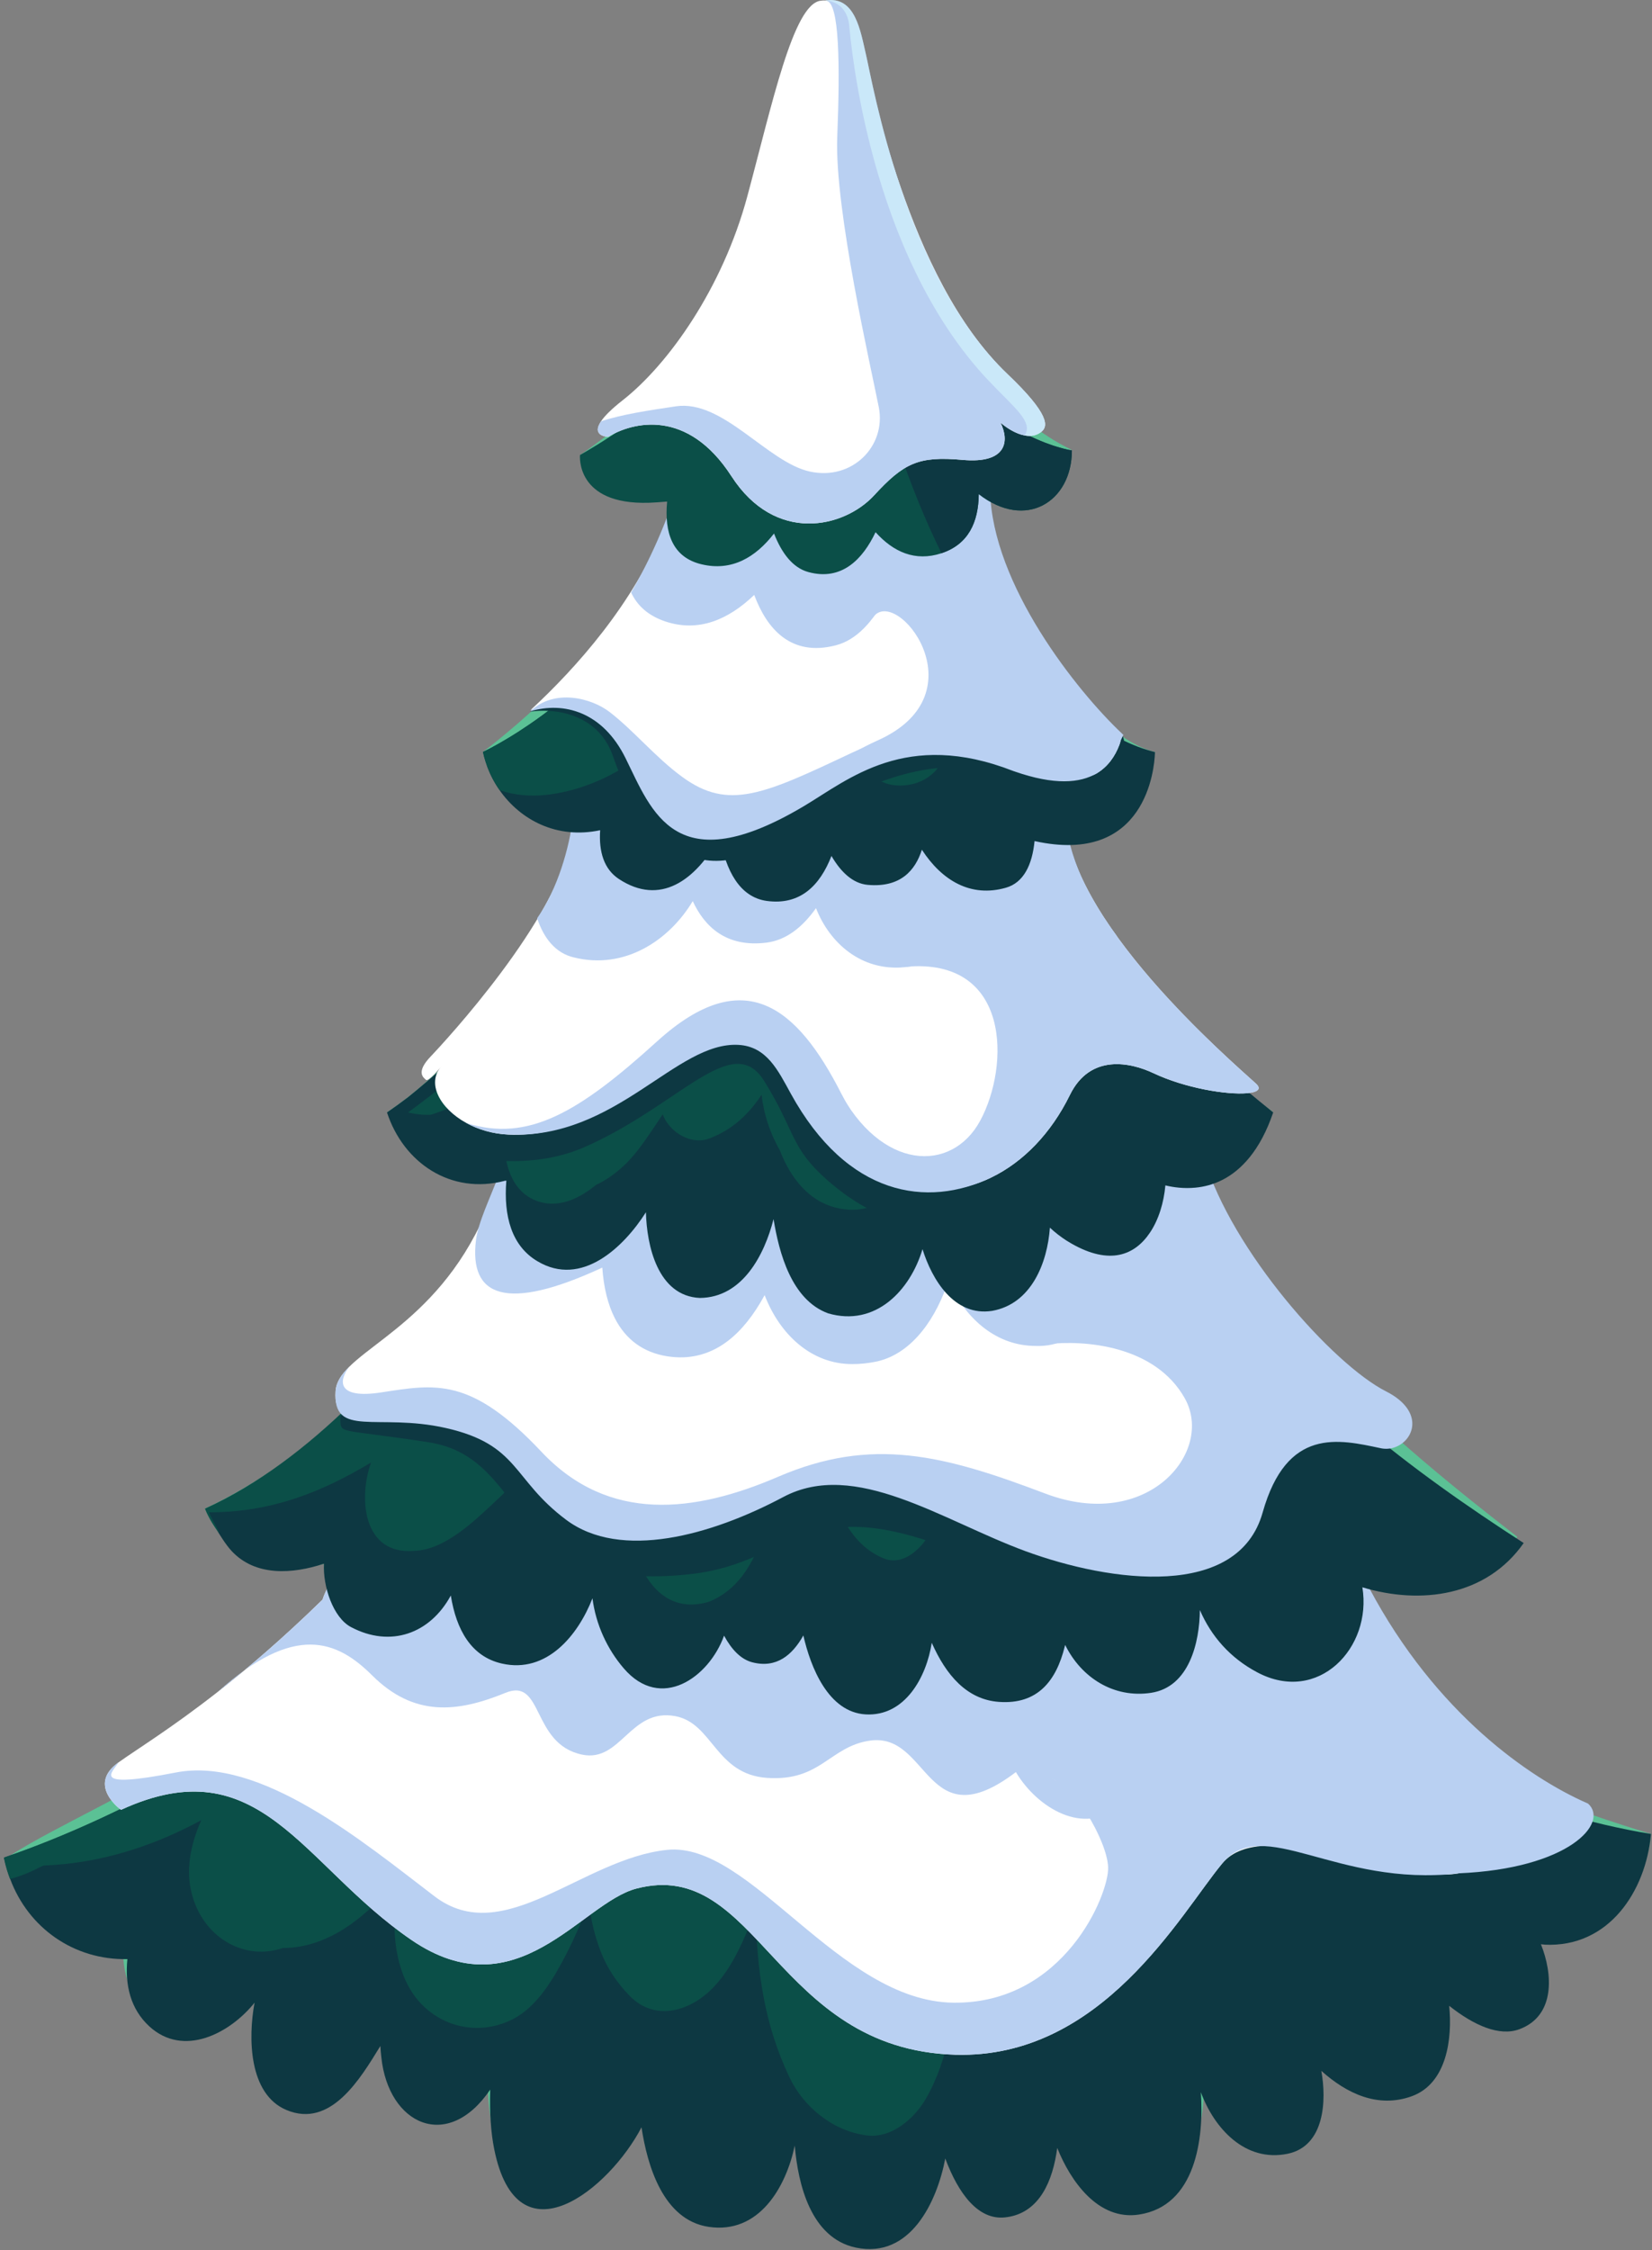 <svg version="1.2" xmlns="http://www.w3.org/2000/svg" viewBox="0 0 423 576" width="423" height="576">
	<rect x="0" y="0" width="423" height="576" fill="#808080" stroke="none"/>
	<defs>
		<clipPath clipPathUnits="userSpaceOnUse" id="cp1">
			<path d="m1 0h440.37v604.11h-440.37z"/>
		</clipPath>
	</defs>
	<style>
		.s0 { fill: #5bc195 } 
		.s1 { fill: #0d3842 } 
		.s2 { fill: #0b4f48 } 
		.s3 { fill: #ffffff } 
		.s4 { fill: #b9d0f2 } 
		.s5 { opacity: .5;fill: #dcffff } 
	</style>
	<g id="Clip-Path" clip-path="url(#cp1)">
		<g>
			<path class="s0" d="m396.3 493.35q-0.43-0.03-0.89-0.07c-0.43 0.48-16.13-13.79-19.64-11.72-4.2 2.48 3.18 23.73-3.85 26.9-3.34 5.94-23.78-15.4-28.71-13.73-6.43 2.17 2.41 27.98-4.11 29.77-2.22 4.07-14.96-13.71-20.28-13.05-6.38 0.79-7.69 13.24-9.34 20.6q-0.69-1.16-1.39-2.32c0.91 11.7-1.41 28.24-15.85 30.31-10.42 1.49-17.6-8.19-21.12-16.56q-0.1 0.72-0.22 1.41c-1.45 8.58-5.44 15.08-13.33 15.81-6.79 0.64-11.9-5.82-15.33-14.62-2.19 11.11-9.26 25.03-23.08 22.08-11.37-2.44-14.99-15.34-15.73-25.27-2.4 10.72-9.61 22.08-22.25 20.14-11.45-1.77-15.86-14.81-17.27-24.67-7.23 16.99-32.34 32.97-38 5.45-0.83-4.06-1.16-9.12-0.96-14.74-11.93 18.71-19.19 0.05-20.4-12.08-0.09-0.84-7.81 2.29-7.85 1.33-4.22 8.73-17.24 20.92-24.32 15.9-6.03-4.29 4.19-21.34 6.25-30.13-8.7 8.61-30.95 17.82-41.39 9.49-4.73-3.77-6.24-10.16-5.51-16.66-13.5 0.32-33.7-19.04-29-22.03 24.37-15.54 85.42-36.34 93.51-83.68 3.77-6.9 9.57-12.81 10.6-20.79 5.01-49.17 92.3 5.15 109.33 16.08 18.59-11.17 91.54-54 99.44-9.39 0.47 2.41 5.17 2.58 5.88 4.84-9.03 48.78 64.6 76.47 101.21 87.48-0.96 14.08-11.73 24.7-26.43 23.91z"/>
			<path class="s1" d="m395.44 497.78q-0.42-0.03-0.88-0.08c3.02 7.5 3.79 18.31-5.54 21.75-5.1 1.89-11.59-0.96-17.95-6 0.84 8.34-0.58 19.91-9.62 23.16-8.62 3.09-16.58-0.66-23.12-6.51 1.36 7.55 0.89 19.27-8.66 21.23-10.88 2.22-18.78-6.53-22.19-15.77 0.83 11.77-1.28 29.13-15.86 31.33-10.49 1.59-17.56-8.67-20.91-17.06q-0.1 0.73-0.22 1.45c-1.47 8.87-5.44 15.58-13.26 16.34-6.74 0.66-11.8-6-15.19-15.08-2.1 11.03-8.95 25.77-22.92 22.8-11.51-2.45-14.78-16.23-15.62-26.1-2.27 10.69-9.16 22.72-22.06 20.79-11.67-1.75-15.71-15.75-17.18-25.48-8.17 15.7-31.79 35.2-37.72 5.57-0.85-4.19-1.2-9.42-1.02-15.22-10.91 16.08-26.1 8.95-27.88-8.3-0.09-0.87-0.2-1.85-0.25-2.86-5.08 8.27-12.69 21.21-24.09 16.36-9.63-4.09-9.79-18.44-8.12-27.45-6.26 7.81-18.16 14.14-26.96 6.05-4.77-4.4-6.27-10.5-5.6-17.2-13.74 0.26-25.33-7.98-30.01-20.5-1.16-3.08-1.54-5.32-1.57-5.47q-0.03-0.01-0.03 0c16.22-5.55 31.81-12.97 46.63-21.12 7.59-4.17 15.02-9.01 22.05-14.17 12.28-9.03 23.72-19.89 31.25-33.14 3.75-6.59 6.49-13.83 7.41-21.42 5.69-46.71 91.03 4.91 107.79 15.38 18.29-10.69 89.67-51.43 98.05-8.95 0.45 2.28 1.08 4.54 1.78 6.72 8.25 25.62 30.7 43.31 54.52 54.39 1.84 0.85 3.69 1.73 5.49 2.47 14.85 6.11 30.6 11.13 46.76 13.77-1.3 14.63-10.79 29.16-27.28 28.34z"/>
			<path class="s2" d="m282.1 502.02c-0.95 2.07-2.2 4.02-3.67 5.7-3.35 6.55-9.33 11.01-17.33 9.22-6.53-1.45-11.29-6.94-14.73-12.21q-0.57-0.88-1.12-1.78c-0.75 11.69-2.26 23.96-8.12 34.19-2.96 5.15-8.76 10.21-14.99 9.5-8.7-0.98-16.31-7.23-19.91-14.72-6.54-13.66-8.43-27.27-8.76-42.94-0.32 0.75-0.64 1.54-0.93 2.29-3.11 7.98-7.23 17.07-14.89 21.38-5.33 3-11.58 3.23-16.47-1.8-3.21-3.31-5.7-6.99-7.35-11.25-1.53-3.97-2.49-8.05-3-12.17-1.9 4.3-3.68 8.65-5.83 12.79-3.14 6.04-7.37 13.45-13.71 16.66-8.19 4.16-17.77 2.36-23.9-4.43-4.94-5.48-6.47-13.66-6.39-20.51q0.08-5.58 1.01-10.98c-7.42 8.79-17.23 17.67-29.56 17.69-2.73 0.9-5.68 1.25-8.76 0.64-9.99-2.01-15.76-11.66-15.26-21.33 0.22-4.21 1.42-8.21 3.11-12.03q-1.31 0.71-2.66 1.4c-10.76 5.48-22.62 9.17-34.72 10.04q-1.43 0.11-2.94 0.16-0.29 0.13-0.58 0.23c-2.57 1.33-5.27 2.51-8.07 3.22-1.18-3.1-1.54-5.32-1.57-5.48q-0.02 0-0.02 0c16.22-5.55 31.81-12.98 46.63-21.12 7.59-4.17 15.01-9 22.04-14.17 12.29-9.03 23.65-19.87 31.26-33.13 1.83 1.83 3.03 3.9 3.73 6.07 1.5 0.27 2.91 0.85 4.1 1.68 2.28-1.19 4.71-2.14 7.3-2.77 5.51-1.34 10.04 0.9 12.15 4.63q0.86-1.34 1.72-2.67c2.39-3.64 6.46-4.76 10.26-4.24 1.95-1.22 4.12-2.13 6.53-2.56q2.96-0.55 5.52-0.01c1.54-1.91 4.06-3.27 7.6-3.35 0.75-0.02 1.12-0.02 1.86-0.04 4.84-0.1 8.14 2.43 9.71 5.88 2.08 0.4 4.02 1.29 5.48 2.57 4.61-4.99 11.41-8.04 19.12-5.77 7.33 2.15 11.36 7.92 13.34 14.27 1.8-2.3 4.74-4.06 7.92-3.9q0.24-1.51 0.62-2.99c1.72-6.6 8.34-13.18 16.36-12.85 3.71-2.53 9.1-3.07 13.17 0.83 1.77 1.69 3.55 3.39 5.16 5.14 14.89 16.27 26.32 34.14 30.63 55.41 1.24 6.09 1.68 12.82 1.79 19.25 0.12 6.56-0.03 14.16-2.9 20.35z"/>
			<path class="s3" d="m373.39 479.55c-16.13 2.93-49.87-15.28-60.47-2.5-10.67 12.86-30.81 50.03-68.32 48.92-46.22-1.36-50.5-50.71-81.66-42.53-14.14 3.7-30.54 31.68-57.62 13.13-28.09-19.22-38.72-49.67-74.33-33.29 0 0-8.87-6.3-0.62-12.16 4.97-3.54 13.58-8.79 25.38-18.03 7.64-5.99 16.63-13.65 26.83-23.61 9.03-27.92 86.31-26.47 124.81-25.37 5.39 0.15 10.02 0.3 13.6 0.37q3.41 0.05 7.14 0.15c28.43 0.73 69 2.94 75.75 3.17 2.44 0.08 6.92 0.82 11.93 2.01 9.96 2.36 22 6.47 24.64 10.77 12.09 19.72 20.98 32.75 29.04 41.83 6.69 7.52 12.83 12.35 19.74 16.03 5.48 4.93-0.89 18.36-15.86 21.1z"/>
			<path class="s4" d="m372.36 437.07c-0.72 0.21-1.16 1.45-1.32 1.95q-0.62 1.8-1.52 3.4c-2.42 4.26-6.42 7.35-11.74 9.03-2.84 0.9-5.78 1.38-8.72 1.44-8.12 0.13-15.32-2.95-21.4-7.3q-1.35 3.76-3.69 7.02-0.35 0.46-0.72 0.93c-2.33 2.96-4.83 5.06-7.29 6.52-2.89 1.73-5.77 2.61-8.31 2.96q-1.66 0.22-3.09 0.22-1.04-0.01-2.07-0.09c-7.79-0.66-15.51-4.82-21.53-10.62q-0.01-0.01-0.03-0.03-0.03 0.01-0.05 0.03-2.21 1.31-4.86 1.95c-1.71 0.41-3.48 0.65-5.2 0.75q-0.76 0.04-1.5 0.04c-0.21 0 17.29 6.86 17.13 7-8.76 7.76-20.84 0.6-26.33-8.65-23.2 17.6-22.05-10.29-37.4-8.05-10.26 1.49-12.53 10.47-26.27 9.54-13.29-0.9-13.89-14.02-23.55-15.81-11.56-2.15-13.89 11.94-23.86 9.85-13.05-2.73-9.8-19.84-19.63-15.81-12.38 5.07-23.43 6.18-34.13-4.48-9-8.97-19.87-13.44-39.51 4.22 7.63-5.99 16.63-13.64 26.83-23.61 9.03-27.92 86.31-26.47 124.8-25.37 4.63 2.55 8.47 4.76 11.22 6.34 2.11-1.38 5.38-3.43 9.53-5.83 27.76-16.11 94.12-48.3 105.09-4.68 5.91 23.55 22.01 41.59 39.12 57.13z"/>
			<path class="s4" d="m373.39 479.55c-31.39 3.62-49.87-15.28-60.47-2.5-10.67 12.86-30.81 50.03-68.32 48.92-46.22-1.36-50.5-50.71-81.66-42.53-14.14 3.7-30.54 31.68-57.62 13.13-28.09-19.22-38.72-49.67-74.33-33.29 0 0-8.87-6.3-0.62-12.16-1.63 2.66-7.42 6.92 14.64 2.61 21.63-4.23 48.01 17.78 66.24 31.68 17.77 13.56 37.76-9.61 59.56-11.88 21.34-2.22 43.97 38.74 73.28 39.12 28.37 0.36 39.88-27.78 39.65-34.65-0.23-6.89-9.18-22.1-15.08-22.73-5.93-0.61 17.81-16.48 17.46-24.01 0 0-31.69-3.74-34.45-9.51-2.77-5.81-2.96-17.87-2.96-17.87l52.58-11.03 14.53-3.04c9.96 2.36 28.98 6.11 31.61 10.41 16.32 34.46 40.49 52.35 55.93 59.95q1.7 0.84 3.26 1.51c5.49 4.92-4.83 16.69-33.25 17.86z"/>
			<path class="s0" d="m274.45 115.14h-0.97l-124.97 1.35c4.62-3.14 9.4-6.88 14.08-11.23 11.58-10.73 22.54-25.1 29.01-42.73 8.76-23.87 18.62-54.81 18.73-57.58v0.3q0.01 0.01 0.17 0.44c0.5 1.44 2.23 6.29 4.44 12.47 5.23 14.74 13.18 37.06 13.8 38.82 8.16 23.05 19.58 37.59 28.97 46.35 9.38 8.79 16.74 11.8 16.74 11.8z"/>
			<path class="s0" d="m295.74 192.48q0 0-0.02 0.42l-35.83 0.73-78.95 1.61-24.83 0.5-20.96 0.42-10.35 0.21q-0.26-0.73-0.5-1.46-0.38-1.19-0.64-2.43-0.01 0 0.03-0.03c0.31-0.24 2.68-2.01 6.24-4.99 12.84-10.76 41.07-37.09 43.03-61.98 0.31-3.88 3.88-5.66 4.85-9.67q0.25-0.96 0.46-1.94 0.07-0.31 0.14-0.62c0.16-0.77 0.71-0.91 1.45-0.71q0.49 0.13 1.07 0.42c2.38 1.11 5.59 3.63 5.88 1.4q0.47-3.73 0.99-6.98c1.05-6.46 2.25-11.53 3.53-15.45 8.42-25.69 20.73-2.51 20.73-2.51 0 0 12.92-17.91 21.45 9.97q0.47 1.51 0.92 3.23 0.61 2.32 1.18 5c0.17 0.8 3.23 0.27 6.02-0.1 2.31-0.31 4.43-0.51 4.55 0.24 1.12 7.13 2.58 13.8 4.32 20.01 1.11 3.98 1.3 1.42 2.4 5.09 5.9 19.99 16.09 37.93 26.67 48.91 5.15 5.34 10.41 9.03 15.3 10.5q0.44 0.12 0.86 0.24z"/>
			<path class="s0" d="m304.48 295.16c-1.98-2.94-10.93-11.96-10.58-22.77 0.33-6.95-3.75-11.99-10.87-15.5-39.88-18.44-99.57-3.32-139.97 7.82 0.28 4.81-2.42 3.98-4 9.41-8.38 47.8-47.92 94.11-86.58 112.05 0 0 1.04 2.91 3.59 6.21 6.33 8.29 16.96 10.86 26.89 7.92-0.71 6.31 9.05 10.88 13.68 13.49 11.51 7.16 14.74 0.64 20.74-9.57 0.86 9.71 4.28 17.3 11.91 19.36 12.02 3.1 19.92-8.71 23.53-18.16 0.61 7.42 5.3 6.46 9.74 11.98 9.33 14.51 19.38 9.32 23.19-1.26 1.84 3.95 4.16 6.76 7.07 7.61 6.17 1.83 10.21-2.08 13.02-7.59 1.64 8.4 5.7 11.77 16.08 13.01 11.09 0.17 15.34-1.91 16.47-10.94 2.75 7.92 9.73 9.63 18.67 10.94 9.73 1.02 13.77-1.57 15.04-9.93q0.06-0.27 0.1-0.54c3.98 8.69 10.67 7.37 20.81 5.65 10.26-2.18 13.14-7.42 12.81-15.8 3.2 7.36 8.06 13.55 15.3 17.48 17.35 10.69 28.12-9.63 24.91-24.38 14.76 4.71 34.88 6.45 42.48-8.26-29.3-22.67-74.66-59.72-84.04-98.21z"/>
			<path class="s1" d="m390.15 394.98c-9.53 13.6-26.27 15.88-41.31 11.34 2.54 15.49-11.31 30.05-26.91 21.77-6.93-3.67-11.79-9.22-14.7-15.95-0.07 8.2-2.69 19.7-12.49 21.19-9.56 1.45-17.88-3.88-22-12.26q-0.06 0.24-0.13 0.49c-2.16 8.62-6.86 14.82-16.84 14.09-8.2-0.59-13.55-6.88-17.19-15.13-1.36 8.79-6.86 18.91-16.94 18.33-9.58-0.56-14.1-12.14-15.94-20.2-2.79 4.97-6.85 8.48-13.07 6.87-2.93-0.76-5.31-3.27-7.23-6.82-3.85 10.7-16.19 19.46-25.7 8.35-4.19-4.88-7.12-11.13-8-17.91-3.67 9.43-11.69 19.32-23.19 16.7-7.81-1.77-11.66-8.57-13.08-17.42-5.3 9.78-15.44 13.44-25.56 8.08-4.57-2.42-7.22-10.39-6.92-16.22-8.07 2.66-17.56 3.32-23.67-3.28-2.83-3.05-6.53-10.32-6.53-10.32 25.03-10.66 45.18-29.91 61.08-51.42 1.97-2.66 3.86-5.35 5.62-8.02 6.24-9.46 11.77-19.81 14.57-30.81 1.4-5.5 1.85-10.82 1.22-15.75 44.84-12.17 111.53-28.71 155.09-8.24 7.66 3.6 11.84 9.01 11.06 16.07-1.18 10.7 2.01 19.92 6.36 29.11 1.37 2.9 3.3 5.86 5.23 8.71 19 28.02 48.74 50.34 77.15 68.65z"/>
			<path class="s2" d="m293 328.25c-3.38-5.38-7.7-12.8-13.66-16.56-0.83-3.77-1.56-7.54-1.99-11.33-0.45-4.02-5.72-7.01-9.96-7.17q-1.64-0.05-3.17 0.33c-4.4-0.72-9.24 1-11.36 5.27q-3.15-0.33-6.28-0.51c-0.26-3.82-3.07-7.81-7.6-8.49-13.71-1.58-27.23-2.01-41.03-2.05-13.03-0.09-26.08-0.53-39.09 0.67-5.86 0.6-11.49 1.84-17.1 3.26-4.12 10.64-9.07 19.59-15.3 29.19-1.82 2.59-3.96 1.62-5.98 4.21-18.75 22.89-40.53 48.63-68 61.11 0 0 1.03 2.92 3.59 6.21 0.33-0.07-2.82-5.16-2.48-5.27 16.31 0 29.18-5.41 41.43-12.75-3.24 8.95-2.22 23.66 10.99 22.63 7.89-0.24 15.36-7.57 20.91-12.75q0.97-0.91 1.93-1.83 2.79-3.54 5.32-6.29c-0.37 4.33 0.32 8.58 2.97 11.76 7.24 8.61 18.21 2.45 23.87-4.34-0.87 11.4 4.73 31.06 20.43 26.5 8.27-3.25 12.35-11.44 14.55-19.45q0.09-0.3 0.18-0.61c3.02 2.2 6.78 3.02 10.39 1.46 3.08-1.32 5.51-3.86 7.42-7.01 2.35 6.35 6.02 11.85 12.18 14.44 4.33 1.83 8.4-1.25 10.92-4.76 4.02-5.58 5.16-12.48 5.24-19.41 4.55 9.96 14 24.95 27.36 18.74 7.9-3.56 9.39-14.09 8.84-21.88-0.36-4.9-1.2-9.51-2.46-14 4.55 4.56 9.32 7.16 15.94 6.63 5.79-0.47 9.58-6.9 9.9-12.09-0.05-8.78-4.09-16.73-8.91-23.87z"/>
			<path class="s1" d="m87.11 362.64c0.31 4.77-1.63 2.79 22.66 6.56 26.88 4.18 18.63 39.3 67.35 33.71 25.97-2.99 28.61-21.71 68.17-5.6 31.73 12.92 10.05-22.15 7.02-22.44-3.02-0.3-65.53-17-73.38-18.2-7.86-1.19-30.5-5.96-35.64-6.86-5.14-0.9-38.96-4.18-43.19-1.19-4.23 2.98-12.98 14.02-12.98 14.02z"/>
			<path class="s3" d="m85.92 356.13c-0.77 12.13 11.69 0.04 29.08 3.93 18.91 4.25 17.1 15.81 31 26.21 13.95 10.44 33.6 5.67 52.06-4.13 18.36-9.77 45.22 2.75 66.47 10.58 22.15 8.16 45.78 12.48 52.04-9.66 6.21-21.91 23.83-20.25 30.41-17.82 6.57 2.43 10.77-2.12 4.2-7.87-14.05-12.3-38.41-36.27-45.49-59.91 0 0-0.73-1.38-1.91-3.28-2.38-3.83-6.62-9.71-10.54-10.49-5.85-1.18-153.58-38.84-163.15 8.13-7.93 38.97-31.6 49.11-40.63 58.01q-0.03 0-0.03 0.03c-2.08 2.04-3.37 4.01-3.51 6.27z"/>
			<path class="s4" d="m353.55 370.72c-10.77-2.29-24.06-5.48-30.25 16.47-6.25 22.19-38.66 18-60.83 9.84-21.27-7.85-43.54-23.59-61.91-13.82-18.44 9.81-41.65 16.29-55.61 5.82-13.9-10.4-11.93-19.24-30.87-23.5-17.4-3.91-28.94 2.73-28.15-9.39 0.14-2.26 1.44-4.23 3.51-6.28-2.78 3.59-3.21 8.31 8.12 6.58 13.88-2.12 22.95-4.08 41.06 15.17 17.25 18.34 39.23 15.63 60.63 6.41 24.06-10.35 42.42-5.55 68.36 4.29 26.27 9.96 43.38-10.68 35.78-24.33-7.57-13.57-25.7-15.07-35.54-13.87-9.86 1.2-7.62-5.4-9.84-11.99 0 0 5.13-16.36 5.5-19.33 0.12-1.09 5.56-3.83 12.54-6.96 9.67-4.32 22.31-9.37 27.73-11.65 1.18 1.9 4.57 2.41 4.57 2.41 7.09 23.63 32.9 52.65 46.56 59.58 2.57 1.3 4.29 2.78 5.35 4.27 3.93 5.55-1.32 11.42-6.72 10.28z"/>
			<path class="s4" d="m154.22 324.49c0.36 5.14 1.44 9.47 3.19 12.91 2.81 5.52 7.32 8.8 13.4 9.78q2.1 0.33 4.12 0.27c8.36-0.29 15.27-5.65 20.86-15.92 3.89 10.13 12.05 17.7 22.47 17.65 2.03 0.01 4.19-0.22 6.41-0.7 9.21-2.15 15.2-11.48 18.19-20.7 4.02 9.37 11.73 16.36 21.46 16.73q0.66 0.03 1.36 0.03c9.77 0.15 16.93-8.26 18.65-18.59 5.71 7.44 24.81 15.08 44.54 8.48-2.07-2.98-28.7-41.72-27.92-60.16-22.28-6.54-169.15-39.74-170.41 6.59 3.33 12.44-7.54 27.4-8.67 36.64-1.74 14.32 7.54 18.49 32.33 6.99z"/>
			<path class="s0" d="m326.01 284.75q-14.62-1.94-29.24-3.38-30.7-3.03-61.4-3.84-6.38-0.19-12.75-0.26-39.44-0.47-78.87 2.72-22.33 1.8-44.66 4.76 2.78-1.91 5.4-3.91 1.29-1.04 2.64-2.16 0.03-0.04 0.07-0.07c18.85-15.89 45.14-47.57 46.68-71.33 0 0 7 2.55 12.13 0.72 22.82-8.07 47.06-14.28 71.39-14.91 7.22-0.15 13.86 0.4 19.26 1.8q2.06 0.52 3.85 1.23c8.19 4.73 7.09 15.3 9.47 24 5.38 19.82 23.61 40.1 39.42 55.26 4.47 4.28 12.23 5.47 16.48 9.26q0.14 0.1 0.13 0.11z"/>
			<path class="s1" d="m326.01 284.75c-1.66 4.89-3.72 8.61-5.97 11.41-4.41 5.48-9.49 7.44-13.97 7.86-2.94 0.28-5.62-0.08-7.67-0.58-0.4 4.42-1.72 8.78-3.95 12.09-3.88 5.79-10.28 8.38-20.01 2.85-0.46-0.26-0.93-0.55-1.37-0.82q-2.28-1.47-4.24-3.3c-0.64 8.97-4.71 19.51-14.8 21.3-9.7 1.51-15.4-8.03-17.82-15.8-3.15 10.57-12.05 19.97-24.17 16.43-9.38-3.44-12.56-15.48-13.97-24.12-2.31 9.06-7.91 20.11-18.89 20.18-10.8-0.5-13.58-13.48-13.79-21.93-5.65 8.9-16.47 19.33-27.8 12.52-6.57-3.89-8.68-11.52-7.94-20.62-0.14 0.02-0.21 0.02-0.36 0.04-13.88 3.65-25.99-4.61-30.2-17.5q2.78-1.91 5.4-3.91 1.33-1.08 2.64-2.16 0.03-0.04 0.07-0.07c13.45-11.18 25.48-23.41 35.84-37.55 5.46-7.92 10.74-15.77 15.13-24.34 0 0 3.01-1.18 8.13-2.94 22.72-7.83 46.81-13.78 70.96-14.38 7.18-0.13 13.78 0.41 19.17 1.77q2.04 0.51 3.82 1.19c5.9 2.26 9.68 5.88 10.24 11.3 0.82 7.8 4.38 15.55 9.18 22.97 8.85 13.43 20.25 25.5 32.45 36.39 4.5 4.03 9.12 7.9 13.76 11.62q0.14 0.1 0.13 0.1z"/>
			<path class="s2" d="m261.45 255.63c0.42-4.26 0.11-8.62-0.58-12.93-2.46-10.03-5.72-17.7-11.37-26.65q-0.26-0.35-0.55-0.71c-4.29-5.49-13.67-4.51-17.74-0.81-1.78 1.63-2.58 3.77-1.58 6.1q-0.25 0.02-0.48 0.06c-2.13 0.38-4.08 1.37-5.51 2.65-0.66-0.47-1.34-0.94-2.1-1.38-3.88-2.26-9.83-1.06-12.99 1.45-3.79-2.83-10.67-2.38-14.28 0.37-3.34 2.55-3.58 6.01-1.65 8.93q-0.92-0.36-1.91-0.55-0.18-0.04-0.34-0.06c-0.97-3.72-4.9-6.59-10.3-6.44-3.59 0.1-7.11 1.79-8.86 4.17-1.73-1.78-4.34-2.94-7.75-2.91-4.86 1.52-7.74 2.54-7.74 2.54-4.18 7.39-9.23 14.17-14.44 20.99-10.53 13.01-22.9 24.18-36.8 34.32 10.25 2.51 20.57-3.17 28.6-8.21-1.94 3.69-2.98 7.86-3.6 11.68-1.12 7.26 0.54 18.4 10.56 19.81 4.68 0.51 8.93-1.76 12.66-4.79 2.29-1.04 4.41-2.56 6.22-4.12 4.05-3.51 7.05-8.38 9.98-12.71q0.39-0.59 0.78-1.19 0.08 0.2 0.17 0.42c1.75 4.15 7.08 7.63 11.98 5.7 5.89-2.3 10.02-6.31 13.18-11.13 0.52 4.83 2.14 9.85 4.67 14.22 2.86 7.45 7.85 13.55 15.45 14.93 12.23 2.3 18.98-9.15 21.58-17.86q1.63-5.16 2.45-10.38 0.62 0.78 1.28 1.48c6.08 6.61 16.26 4.05 20.73-2.58 4.75-7.65 4.03-16.59 0.3-24.41zm-43.24 26.35q-0.04 0.26-0.06 0.51-0.03 0.1-0.05 0.2c-0.1-0.21-0.21-0.44-0.31-0.63q0.2-0.05 0.43-0.08z"/>
			<path class="s1" d="m315.68 277.62c-5.74 1.49-18.22 7.61-26.68 4.03-8.46-3.59-10.42 8.64-22.19 19.68-11.78 11.04-31.92 20.88-54.82 0.9-9.74-8.51-8.15-12.38-16.31-25.51-8.16-13.12-21.75 6.37-46.21 17-22.66 9.85-53.36-3.78-40.07-8.05 18.09-5.82 24.28-13.87 30.33-16.55 6.04-2.69 40.05-26.7 47.59-23.42 7.55 3.28 73.99 5.96 78.22 5.37 4.23-0.6 25.67 5.96 27.49 8.05 1.81 2.09 16.61 12.23 17.82 13.12 1.21 0.9 4.83 5.37 4.83 5.37z"/>
			<path class="s3" d="m109.08 276.42c0.64 0.56 3.71-3.22 3.87-3.38-3.73 4.23-0.37 10.69 6.47 14.43 3.01 1.66 6.71 2.78 10.77 2.96 27.66 1.25 42.88-26.54 58.89-25.64 7.25 0.4 10.13 6.53 13.4 12.47 5.94 10.81 12.9 18.16 20.17 22.49 10.43 6.23 21.51 6.31 31.15 1.67 8.17-3.94 15.32-11.28 20.15-21.13 5.25-10.72 15.68-8.27 21.37-5.59 8.15 3.86 18.8 5.58 23.93 5.15 2.71-0.23 3.88-1.05 2.34-2.46-6.58-6.03-48.93-42.2-48.93-69.58 0 0-1.79 0.43-4.2 0.71-2.86 0.33-6.61 0.47-9.38-0.52-22.82-8.07-47.06-14.28-71.39-14.91-7.23-0.15-13.87 0.4-19.27 1.8q-2.05 0.52-3.85 1.23c-8.19 4.73-16.75 9.76-18.3 18.63-3.62 20.81-32.16 51.68-36.01 55.71-3.84 4.02-1.86 5.37-1.18 5.96z"/>
			<path class="s4" d="m213.7 276.75c0.17 0.34 0.45 0.94 0.82 1.71q-0.42-0.83-0.82-1.71z"/>
			<path class="s4" d="m319.25 279.85c-5.13 0.43-15.78-1.29-23.94-5.15-5.68-2.68-16.11-5.13-21.36 5.59-4.83 9.85-11.98 17.19-20.15 21.13-9.64 4.63-20.72 4.56-31.15-1.67 0.19-3.32-5.52-15.78-7.98-21.01 10.77 21.01 29.04 21.65 36.33 8.11 7.56-14.01 7.86-41.76-19.03-39.38-19.63 1.75-11.47-18.79-6.64-25.64 3.54-5.04 16-5.74 25.25-6.69 3.35-0.35 6.29-0.74 8.23-1.37 3.96-1.3 7.23-3.74 9.66-5.26 2.05-1.28 3.48-1.93 4.2-0.71 0 20.76 24.34 46.55 38.97 60.45 4.67 4.45 8.36 7.68 9.96 9.13 1.53 1.42 0.37 2.24-2.34 2.46z"/>
			<path class="s4" d="m137.54 235.06c1.74 5.21 4.73 8.9 9.35 10.01 13.05 3.28 24.48-4.37 30.49-14.4 2.98 6.42 8.47 11.92 18.86 10.63 5.12-0.63 9.29-4.02 12.7-8.83 3.47 8.91 11.62 16.22 22.71 15.11q0.31-0.03 0.63-0.06c2.42-0.24 4.54-0.94 6.45-2.02q2.51-1.45 4.48-3.7 1.1-1.26 2.05-2.73 0.01-0.01 0.02-0.01c2.06-3.2 3.57-7.1 4.63-11.36 1.62 2.51 3.36 4.82 5.25 6.83 4.5 4.83 9.71 8 15.72 8.58 4.12 0.4 8.62-0.43 13.53-2.79q0.79-0.37 1.49-0.83c-5.93-7.91-11.42-17.13-13.24-29.88-20.34-7.14-119.85-34.01-125.94-0.45-0.89 7.79-3.97 18.5-9.19 25.91z"/>
			<path class="s1" d="m295.74 192.48q0 0-0.02 0.42c-0.14 3.56-2.15 28.74-30.82 22.4-0.6 6.11-2.81 10.65-7.33 11.94-8.98 2.58-16.38-1.82-21.52-9.73-1.68 5.29-5.47 9.74-13.84 9-3.8-0.33-6.88-3.23-9.31-7.4-2.96 7.59-8.02 12.68-16.57 11.51-6.91-0.95-10.48-7.71-12.02-16.39-6.28 11.33-15.34 17.68-25.84 10.78-3.83-2.52-5.17-6.99-4.8-12.49-11.03 2.35-20.39-2.58-25.74-10.24-1.29-1.82-2.33-3.81-3.13-5.89q-0.26-0.73-0.5-1.47-0.38-1.18-0.64-2.42-0.01 0 0.03-0.03c0.32-0.14 2.78-1.31 6.5-3.57 1.57-0.93 3.36-2.08 5.31-3.42 2.39-1.61 5-3.55 7.76-5.76q0.61-0.49 1.23-1.01 1.53-1.29 3.12-2.7 0.74-0.64 1.48-1.34 0.9-0.82 1.83-1.71 0.49-0.48 1-0.97 0.18-0.19 0.38-0.37 0.53-0.56 1.09-1.1 0.17-0.18 0.35-0.37 0.53-0.54 1.07-1.11 0.24-0.26 0.47-0.52 0.5-0.52 0.96-1.05c0.4-0.42 0.79-0.89 1.19-1.32q0.48-0.56 0.97-1.11 0.13-0.14 0.24-0.29 0.6-0.69 1.17-1.41 0.55-0.67 1.11-1.38 0.53-0.64 1.01-1.3 2.35-3.05 4.51-6.41c2.96-4.57 5.65-9.58 7.89-15.02q2.01-4.86 3.48-10.16 0.34-1.13 0.6-2.28c0.68-2.82 1.26-5.75 1.69-8.76q0.39-2.68 0.83-5.06 0.13-0.75 0.28-1.45c2.48-12.24 6.16-17.81 10.12-19.56 6.93-3.06 14.7 5.53 18.45 10.5 1.44 1.89 2.28 3.25 2.28 3.25 0 0 1.77-1.61 4.53-3.31 4.25-2.64 10.86-5.51 16.92-2.98 1.65 0.67 3.25 1.76 4.75 3.34 1.19 1.27 2.32 2.83 3.36 4.8 1.43 2.66 2.67 6.04 3.68 10.25q0.47 1.94 0.87 4.14c1.12 6.31 2.58 12.22 4.32 17.7q1.67 5.29 3.69 10.06c5.88 14.13 13.68 24.88 22.12 32.18 6.03 5.24 12.38 8.71 18.57 10.4q0.44 0.12 0.86 0.23z"/>
			<path class="s2" d="m241.29 194.67c-2.27 4.87-7.72 7.05-12.86 6.25-4.19-0.66-7.69-4.3-9.58-7.85q-0.41-0.75-0.8-1.55c-1.62 6.51-4.4 12.86-9.89 16.91-7.16 5.27-16.74 2.58-20.39-4.81-2.76 4-6.32 7.08-10.65 7.71-6.56 0.97-13.67-1.8-15.08-8.93-0.46-2.29-0.6-4.76-0.42-7.23-6.59 4.57-14.47 7.55-21.88 8.32-3.91 0.4-8.09 0.11-11.81-1.23q-1.94-2.76-3.12-5.91-0.27-0.72-0.49-1.45-0.39-1.2-0.65-2.42c0 0 2.53-1.17 6.53-3.59q2.37-1.42 5.32-3.42c2.38-1.63 5-3.55 7.75-5.77q0.62-0.49 1.23-1.01 1.55-1.28 3.12-2.68 0.74-0.65 1.48-1.35 0.91-0.82 1.83-1.72 0.5-0.47 1.01-0.97 0.2-0.19 0.37-0.37 0.54-0.54 1.09-1.1 0.18-0.19 0.35-0.37 0.54-0.55 1.07-1.12 0.24-0.25 0.48-0.52 0.5-0.52 0.96-1.05 0.6-0.65 1.19-1.32 0.48-0.55 0.96-1.11 0.13-0.14 0.24-0.29 0.58-0.69 1.18-1.4 0.55-0.68 1.11-1.39 0.51-0.64 1.01-1.31 2.34-3.04 4.51-6.41c2.96-4.57 5.64-9.58 7.88-15.02 3.44-0.17 6.73 3.29 6.46 6.94q1.42-1.69 2.83-3.36c1.97-2.31 4.86-2.29 7.12-1.02 2.03-6.73 12.36-6.44 14.19-0.46q1.07-1.34 2.41-2.07 0.23-0.35 0.49-0.69c1.91-2.57 4.67-3.71 7.25-3.42q-0.8-4.88-0.89-9.92c-0.14-9.4 14.62-9.39 14.75 0q0.01 0.32 0.03 0.64c1.41 1.26 2.37 3.04 2.37 5.21q0.01 0.84-0.2 1.76c4.32 1.96 5.57 8.96 1.5 12.51 2.26 7.22 5.1 14.33 7.2 21.6 2.46 8.5 5.37 19.34 1.44 27.76z"/>
			<path class="s1" d="m135.65 182.19c5.44-0.89 17.36-0.08 21.32 11.43 3.96 11.51 16.72 38.84 42.69 20.69 51.19-35.8 62.89-5.3 81.92-14.47 6.34-3.06 7.54-10.52 5.13-12.46-1.2-0.97-4.15-3.35-4.15-3.35l-32.16-4.62-60.93 1.57c0 0-25.59-6.04-28.09-6.71-2.49-0.67-13.14-0.67-14.73 1.11-1.58 1.79-11 6.82-11 6.82z"/>
			<path class="s3" d="m135.88 181.75c8.58-2.55 20.36-0.79 26.25 11.15 6.73 13.61 10.73 30.43 43.77 10.74q2-1.2 4.17-2.6c10.92-6.89 25.46-15.83 49.7-6.35 0.15 0.05-0.34-0.94-0.21-0.9 9.99 3.46 16.94 6.73 21.25 4.16 2.82-1.69 4.65-4.29 5.79-7.28q0.17-0.43 0.31-0.97 0-0.03 0.02-0.07 0.04-0.18 0.09-0.39c-11.61-10.77-36.84-37.1-35.96-61.99 0.13-3.87-3.24-5.66-3.75-9.67q-0.14-0.95-0.24-1.94-0.35-0.34-0.72-0.68-0.35-0.32-0.73-0.65-0.58-0.52-1.23-1.05c-1.71-1.38-3.75-2.81-6.11-4.12-4.65-2.57-10.58-4.65-17.74-4.86q-1.78-0.06-3.67-0.09-3.26-0.05-6.8-0.06c-5.71 0-11.83 0.07-17.87 0.25q-1.93 0.05-3.84 0.11c-1.34 1.26-2.65 2.83-3.92 4.8-2.27-0.31-4.37-0.51-4.57 0.24q-2.91 10.7-6.6 20.01c-1.57 3.98-1.46 1.42-2.98 5.08-8.17 20-22.57 36.16-34.41 47.13z"/>
			<path class="s4" d="m161.6 151.67c1.58 3.39 4.41 5.96 8.82 7.43 8.44 2.79 16.04-0.43 22.7-6.81 3.21 8.61 9.36 15.91 20.93 12.89 5.3-1.39 9.53-6.07 12.81-12.47 1.81 2.64 3.87 4.92 6.2 6.68 3.5 2.64 7.67 4.12 12.56 3.9q2.06-0.1 4.3-0.6c4.57-1.05 7.83-3.31 10.01-6.45-6.13-9.97-10.59-22-11.26-36.23-2.45-51.79-34.63-12.32-34.63-12.32 0 0-27.42-24.43-40.28 16.23-3.28 10.36-7.43 19.63-12.18 27.76z"/>
			<path class="s4" d="m287.64 188.12c-0.04 0.13-0.68 1.39-0.72 1.51q0 0.04 0 0.07-0.13 0.54-0.3 0.97c-1.13 2.99-2.97 5.59-5.78 7.28-4.32 2.57-11.26-0.7-21.26-4.16-0.13-0.05 0.36 0.95 0.21 0.9-24.24-9.48-38.78-0.54-49.7 6.35 1.27-3.62 5.78-7.5 14.8-11.58 26.75-12.09 4.35-40.05-1.41-31.33 0 0-7.18-12.53-11.15-17.45-3.97-4.92 0.07-8.5 0.77-14.77 0.71-6.26 16.33-8.05 22.47-10.29 2.12-0.77 6.09-0.85 10.79-0.66q0.37 0.33 0.71 0.66 0 0 0.02 0.02 0.1 0.97 0.24 1.95c0.51 3.99 6.33 1.92 6.2 5.8-0.84 23.84 20.59 51.53 32.6 63.27q0.79 0.79 1.52 1.46z"/>
			<path class="s2" d="m274.45 115.34c0 13.06-11.78 20.55-23.84 11.15-0.08 7.18-2.65 12.87-9.57 15.14-6.74 2.2-12.3-0.35-16.85-5.4-3.24 6.82-8.6 12.58-17.23 10.2-3.97-1.1-6.79-4.8-8.77-9.86-4.72 6.1-10.83 9.75-18.6 7.87-7.35-1.77-9.53-7.98-8.77-16.05-1.7 0.16-3.27 0.25-4.64 0.31-18.94 0.58-17.67-12.22-17.67-12.22 5.7-3.29 10.75-6.62 15.24-10.01 8.17-6.16 14.45-12.48 19.25-18.88q0.03-0.01 0.06-0.06 0.12-0.15 0.24-0.33 0.03-0.03 0.06-0.07 0.26-0.38 0.58-0.77 2.71-3.82 4.83-7.65c1.3-2.35 2.25-4.76 3.4-7.04 7.23-14.36 16.28-56.17 18.34-65.99 0.28-1.34 0.43-2.09 0.43-2.09 0 0 1.76 6.42 4.01 14.56 3.66 13.21 8.61 30.97 9.49 33.15 1.04 2.57 3.68 12.29 4.32 14.62q1.02 3.57 2.18 6.79 1.86 5.12 4.04 9.46 0.08 0.16 0.16 0.31 0.61 1.21 1.23 2.33c0.2 0.38 2.57 3.59 3.35 5.27q0.19 0.38 0.38 0.8 0.4 0.58 0.8 1.15c4.42 6.19 9.22 10.78 13.78 14.13 8.52 6.32 16.17 8.39 18.8 8.96 0.63 0.13 0.97 0.19 0.97 0.19z"/>
			<path class="s1" d="m240.9 92.05q-0.4-0.57-0.81-1.15-0.2-0.41-0.38-0.81c-0.78-1.68-1.71-3.03-2.72-4.16q-0.32-0.54-0.63-1.11-0.7-1.28-1.39-2.65-2.18-4.34-4.04-9.46-1.16-3.22-2.18-6.79c-0.65-2.33-7.23-21.88-7.52-25.62l-10.59-35.67c3.32 55.49 13.71 103.14 30.42 136.97 6.92-2.28 9.49-7.96 9.56-15.14 12.06 9.41 23.84 1.9 23.84-11.15 0 0-18.89-2.71-33.55-23.29z"/>
			<path class="s3" d="m155.7 111.83c6.3-3.8 20.31-7.38 31.58 10.06 11.27 17.46 28.89 13.21 36.51 4.93 7.63-8.28 11.35-10.12 22.64-9.1 11.48 1.05 12.03-4.92 9.74-9.54 0.29 0.26 6.33 5.58 10.44 2.38 1.79-1.41 2.22-4.47-8.68-14.84-26.06-24.84-34.26-75.4-37.72-82.11-3.26-6.3-3.11-13.37-8.87-13.49q-0.57-0.03-1.24 0.07c-7.01 0.9-12.42 26.62-18.76 50.11-6.34 23.49-20.19 42.96-31.88 52.14-2.98 2.33-4.68 4.09-5.57 5.41-2.6 3.86 1.81 3.98 1.81 3.98z"/>
			<path class="s4" d="m119.42 287.47c3.01 1.66 6.72 2.78 10.77 2.96 27.66 1.25 42.88-23.86 58.9-22.96 7.24 0.41 10.12 6.53 13.39 12.47 14.47 26.33 34.98 29.35 51.33 21.47-12.17 3.27-27.87-0.81-38.44-21.56-11.18-21.92-24.77-33.56-47.12-13.28-19.85 18.01-32.92 25.95-48.83 20.9z"/>
			<path class="s4" d="m135.77 182.08c8.57-2.55 18.53 0.08 24.41 12.01 6.73 13.61 12.68 31.91 45.72 12.23 11.4-6.79 26.1-19.69 53.57-8.95q0.22 0.08 0.44 0.15c9.99 3.47 16.6 3 20.91 0.43 2.82-1.69 4.65-4.29 5.79-7.28q0.17-0.43 0.31-0.97c-1.5 5.2-10.77 10.45-20.6 5.88-10.11-4.69-27.36-12.71-47.98-2.98-22.74 10.73-31.76 14.99-43.67 6.26-6.82-4.99-12.26-11.7-18.51-16.55-4.65-3.62-14.19-6.15-20.39-0.23z"/>
			<path class="s4" d="m266.6 110.56c-1.3 1.01-2.79 1.17-4.22 0.9q-0.4-0.07-0.79-0.18c-2.8-0.79-5.23-2.94-5.41-3.1 2.3 4.62 1.74 10.58-9.74 9.54-11.29-1.02-15.01 0.82-22.64 9.1-7.61 8.28-25.24 12.53-36.51-4.93-11.27-17.45-25.28-13.87-31.58-10.06 0 0-4.41-0.12-1.81-3.98 5.31-1.77 12.13-2.79 19.17-3.84 12.06-1.79 23.4 14.31 34.3 16.7 10.89 2.38 19.56-6.56 17.66-16.41-1.92-9.85-11.38-50.71-10.65-69.2 0.73-18.51 0.57-34.31-2.75-34.9q-0.08-0.01-0.14-0.04c0 0-0.09-0.02-0.13-0.03 7.68-1.27 8.98 7.89 10.4 13.94 1.72 7.34 10.13 56.83 36.18 81.67 10.9 10.38 10.48 13.44 8.67 14.83z"/>
			<path class="s5" d="m266.6 110.56c-1.3 1.01-2.79 1.17-4.22 0.9 2.26-3.53-2.61-6.98-9.39-14.17-30.57-32.44-35.11-86.37-35.56-90.84-0.4-3.91-2.86-6.1-5.95-6.3 0 0-0.09-0.02-0.13-0.03 7.68-1.27 8.98 7.89 10.4 13.94 1.72 7.34 10.13 56.83 36.18 81.67 10.9 10.38 10.48 13.44 8.67 14.83z"/>
		</g>
	</g>
</svg>